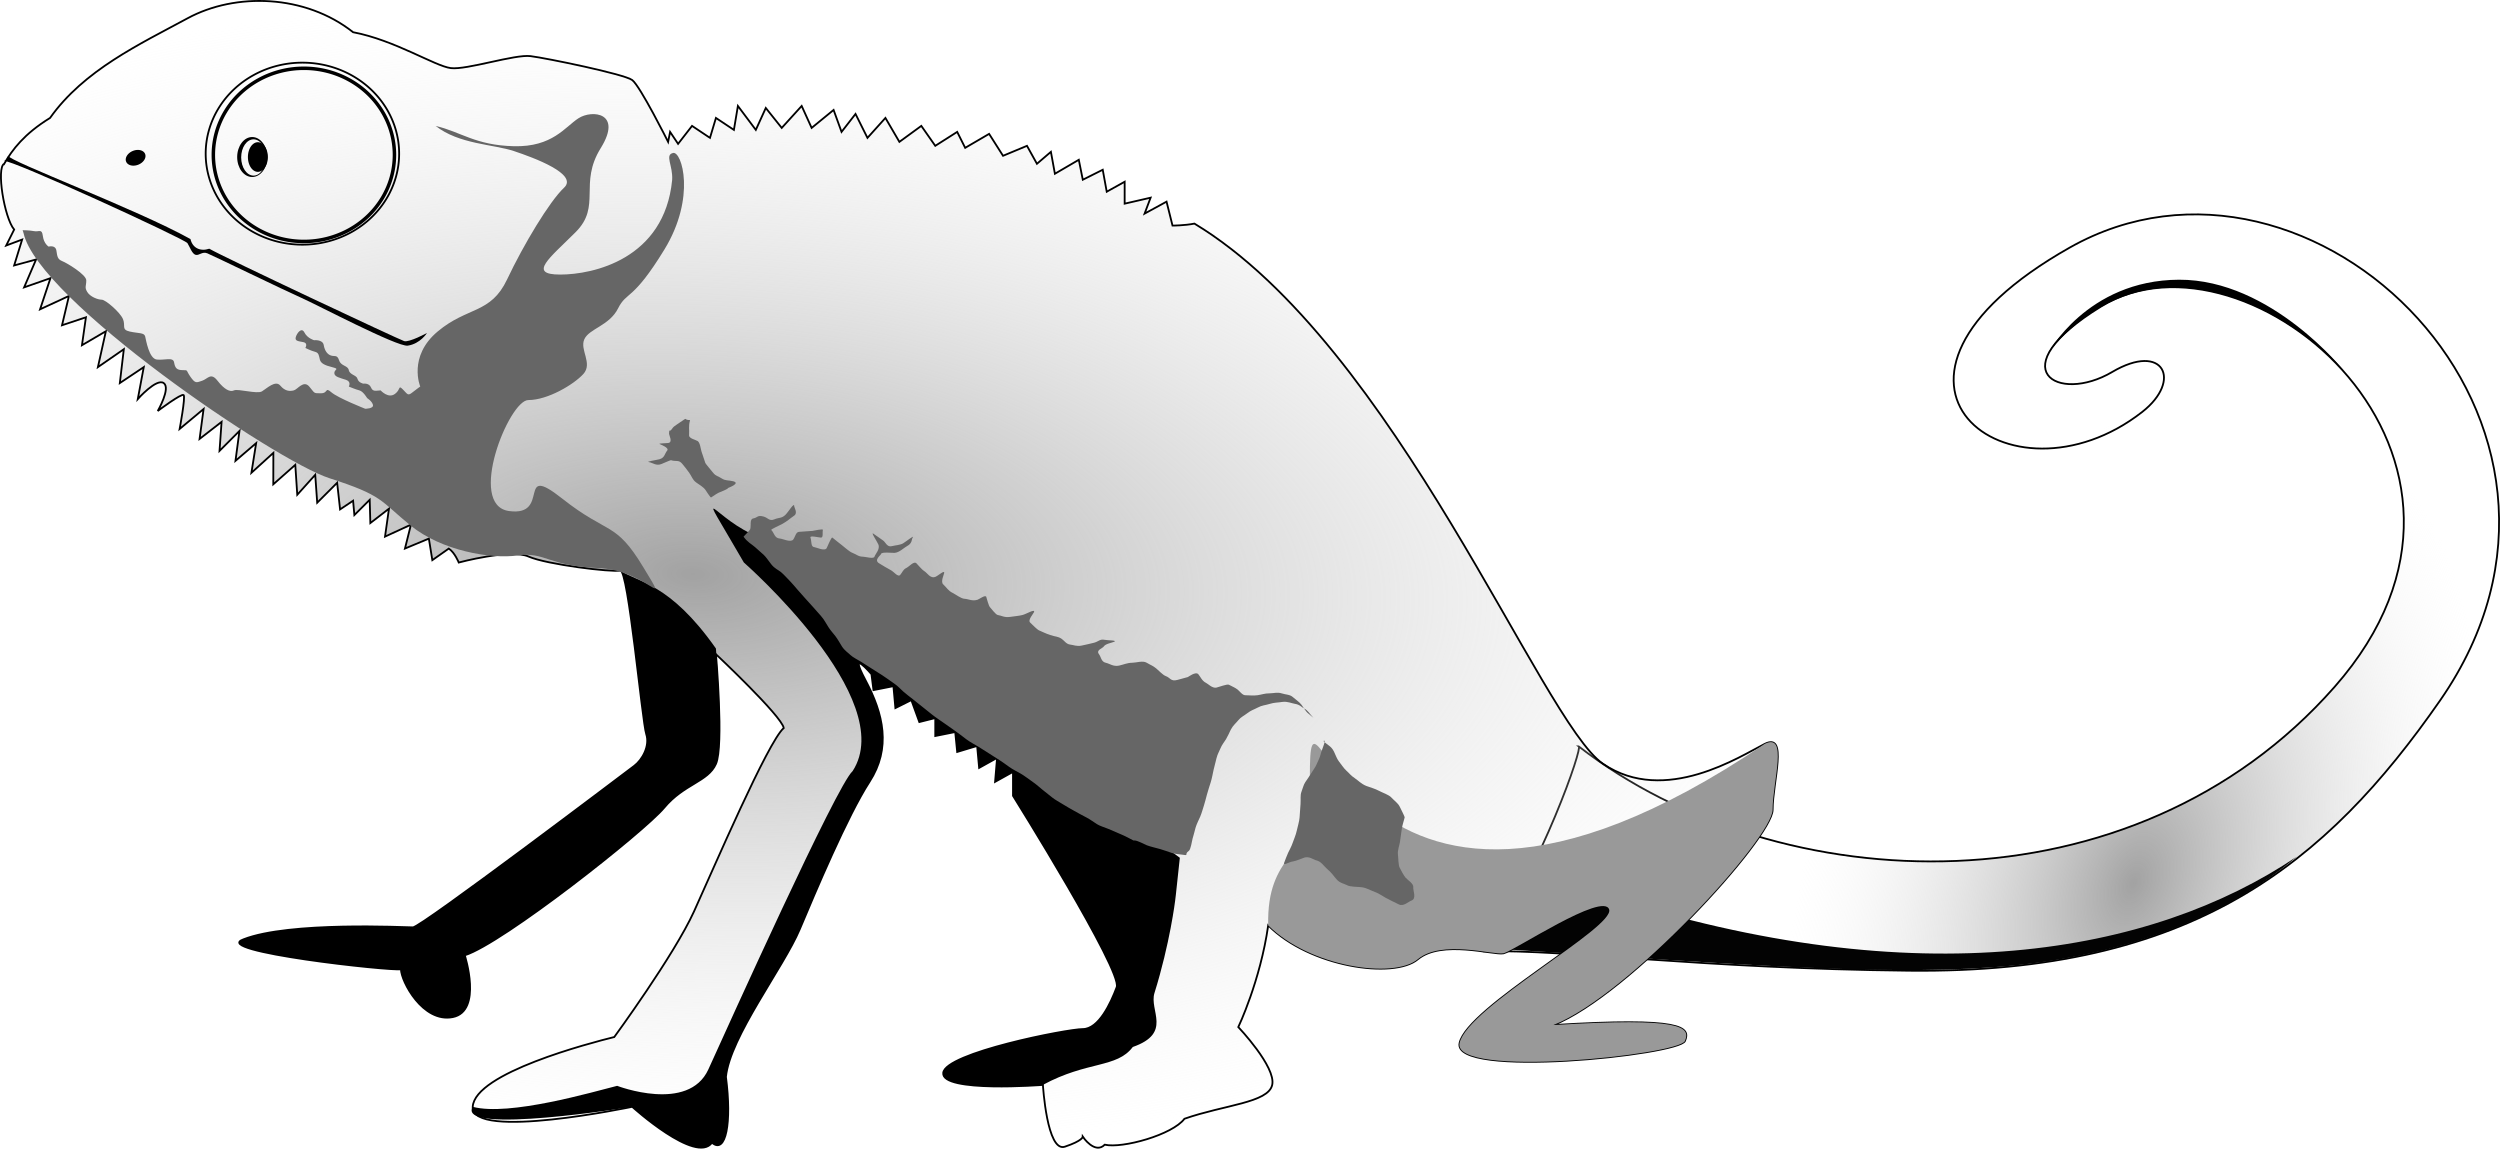 <?xml version="1.0" encoding="UTF-8" standalone="no"?>
<!-- Created with Inkscape (http://www.inkscape.org/) -->
<svg xmlns:rdf="http://www.w3.org/1999/02/22-rdf-syntax-ns#" xmlns="http://www.w3.org/2000/svg" xmlns:cc="http://web.resource.org/cc/" xmlns:xlink="http://www.w3.org/1999/xlink" xmlns:dc="http://purl.org/dc/elements/1.1/" xmlns:svg="http://www.w3.org/2000/svg" xmlns:inkscape="http://www.inkscape.org/namespaces/inkscape" xmlns:sodipodi="http://sodipodi.sourceforge.net/DTD/sodipodi-0.dtd" xmlns:ns1="http://sozi.baierouge.fr" id="svg2" viewBox="0 0 682.09 313.38" version="1.0" inkscape:version="0.91 r13725">
  <defs id="defs4">
    <linearGradient id="linearGradient3189">
      <stop id="stop3191" style="stop-color:#a2a2a2" offset="0"/>
      <stop id="stop3193" style="stop-color:#efefef;stop-opacity:0" offset="1"/>
    </linearGradient>
    <radialGradient id="radialGradient3195" xlink:href="#linearGradient3189" gradientUnits="userSpaceOnUse" cy="341.73" cx="762.72" gradientTransform="matrix(.336 -.942 .599 .214 301.7 960.01)" r="138.65"/>
    <radialGradient id="radialGradient3197" xlink:href="#linearGradient3189" gradientUnits="userSpaceOnUse" cy="272.66" cx="358.79" gradientTransform="matrix(1.375 .063 -.03 .647 -115.57 31.319)" r="242.65"/>
  </defs>
  <g id="layer3" transform="translate(-180.54 -73.705)">
    <path id="path3292" style="stroke:#000000;stroke-linecap:round;stroke-width:.5;fill:url(#radialGradient3195)" d="m611.26 277.35c54.84 42.49 151.25 46.25 206.25-16.25s-23.73-128.36-63.75-103.75c-27.91 17.17-11.77 26.6 3.05 17.85 14.03-8.28 19.21 2.29 8.2 10.9-35.98 28.13-84.32-8.35-19.8-44.83 66.01-37.33 153.73 47.8 101.05 123.58-31.04 44.65-67.7 74.53-144.87 73.7-56.82-0.61-92.96-5.73-115.82-5.31 15.96-23.95 26.94-55.89 25.69-55.89z"/>
    <path id="path3320" style="fill:#000000" d="m820.23 175.08s-18.94-21.92-45.06-22.93c-22.98-0.88-36.01 18.19-36.01 18.19s10.67-20.21 35.89-20.32c25.23-0.1 45.18 25.06 45.18 25.06z"/>
    <path id="path3294" style="fill:#030303" d="m590.47 332.66s22.71-17.82 28.04-14.61c85.21 27.46 148.97 16.13 188.64-10.61-19.94 16.98-48.61 27.71-82.85 30.17-32.67 2.35-74.29-1.13-133.83-4.95z"/>
  </g>
  <g id="layer1" transform="translate(-180.54 -73.705)">
    <path id="path2453" style="stroke:#000000;stroke-linecap:round;stroke-width:.5;fill:url(#radialGradient3197)" d="m181.68 118.39c-2.17 1.09 0 14.69 2.72 17.95l-2.17 4.35 4.35-1.63-2.18 7.07 5.98-1.63s-3.26 7.61-3.26 7.61l7.18-2.51s-2.83 8.5-2.83 8.5l7.88-3.65-1.89 8 6.52-2.18-1.08 7.62 6.52-3.81-2.17 9.79 7.07-4.89-1.09 9.24 6.53-4.35s-1.63 8.71-1.63 8.71 5.1-5.75 7.07-4.36c1.97 1.4-1.63 7.62-1.63 7.62s6.52-4.9 7.07-4.35c0.54 0.54-1.09 9.25-1.09 9.25l6.53-5.44-1.09 8.16 6-4.65-0.56 7.91 5.44-5.44-1.09 8.16 5.64-4.83-1.29 8.09 5.99-5.44-0.02 8.58 6-5.31s0.54 8.16 0.54 8.16l4.9-5.44s0.54 7.61 0.54 7.61l5.44-5.44 0.8 7.27 3.55-2.37 0.35 3.91 4.18-4.16 0.18 6.34 5.08-3.92-1.08 7.62 7.07-3.26-1.63 6.52 6.52-2.72 0.95 5.88 4.49-3.16c1.64 1.09 2.72 3.81 2.72 3.81s14.15-3.81 19.04-1.63c4.9 2.17 22.85 4.35 25.02 3.81 2.18-0.55 5.99 41.34 7.08 44.6 1.08 3.26-1.09 7.07-3.27 8.7-2.17 1.64-58.2 44.06-60.38 44.06-2.17 0-33.72-1.63-46.23 3.27-9.25 3.26 40.25 8.7 42.97 8.16 0 3.26 5.98 14.68 14.14 13.05s3.27-16.86 3.27-16.86c10.33-3.26 48.95-33.73 54.39-40.25 5.44-6.53 11.97-7.07 14.14-11.97 2.18-4.9 0-29.92 0-29.92s17.95 16.87 18.5 20.13c-4.35 3.81-19.04 38.08-24.48 50.04-5.44 11.97-21.76 34.27-21.76 34.27-6.53 1.63-38.08 9.79-38.62 19.04s43.52 0 43.52 0 17.4 15.78 21.76 9.79c3.8 3.27 5.44-5.44 3.8-17.95 1.09-10.88 15.78-29.92 20.13-40.25 4.35-10.34 13.05-31.01 19.04-40.25 5.98-9.25 3.81-18.5-1.09-27.75-4.9-9.24 1.63-1.63 1.63-1.63l0.55 4.35 5.44-1.08 0.54 5.98 4.35-2.18 2.18 5.99 4.35-1.09v4.9l5.44-1.09 0.54 5.44 5.44-1.64 0.55 5.99 4.89-2.72-0.54 6.53 4.89-2.72v6.52s29.92 47.87 28.29 52.22c-1.63 4.36-4.9 11.43-9.25 11.43s-37.53 6.52-38.08 11.96c-0.54 5.44 27.2 3.27 27.2 3.27s1.09 18.49 5.99 16.86c4.89-1.63 4.89-2.72 4.89-2.72s3.27 4.9 5.99 2.18c4.89 1.08 18.49-2.72 21.75-7.08 10.88-3.8 22.85-4.35 23.94-9.24 1.09-4.9-9.25-15.78-9.25-15.78s5.98-12.51 8.16-27.74c11.42 11.42 34.27 14.69 40.8 9.25 6.52-5.44 20.67-1.09 23.39-1.63 2.72-0.55 27.19-16.87 28.83-11.97 1.63 4.89-38.62 26.65-40.8 36.44-2.18 9.8 59.83 3.27 61.47-0.54 1.63-3.81-0.55-6.53-35.9-4.35 20.67-8.16 59.83-51.13 59.83-58.75 0-7.61 4.35-21.21-2.18-17.95-6.52 3.26-27.19 16.86-44.06 5.44-16.86-11.42-56.57-114.23-111.51-147.41-2.72 0.54-5.98 0.54-5.98 0.54l-1.63-6.53-5.99 3.27 1.64-4.35-7.08 1.63v-5.98l-4.89 2.72-1.09-5.99-5.44 2.72-1.09-5.44-6.52 3.81-1.09-5.98-3.81 3.26-2.72-4.9-6.53 2.72-3.8-5.98-6.53 3.81-2.18-4.35-5.98 3.8-3.81-5.44-5.98 4.36-3.81-6.53-4.9 5.44-3.26-6.53-3.81 4.9-2.17-5.99-5.99 4.9-2.72-5.99-5.44 5.99-4.35-5.44-2.72 5.98-4.89-6.53-1.09 6.53-4.9-3.26-1.63 5.44-4.89-3.27-3.81 4.9-2.18-3.26-0.54 2.72s-7.62-15.235-9.79-16.866c-2.18-1.632-23.39-5.984-27.74-6.528-4.36-0.544-17.41 3.808-21.76 3.264s-15.23-7.616-26.66-9.791c-13.05-10.336-32.09-10.88-45.14-3.808-13.06 7.071-28.29 14.143-37.54 27.199-7.07 4.35-10.33 8.7-12.51 12.51z"/>
    <path id="path3289" style="fill:#000000" d="m501.16 319.45s0.1-0.49 1.28-11.71c-28.58-20.61-69.97-74.1-114.73-87.51-12.22-4.36-18.81-18.25-4.22 6.94 0 0 42.45 37.2 29.68 56.91-4.35 3.81-33.92 69.41-39.36 81.38s-24.89 4.5-24.89 4.5c-6.53 1.63-29.48 8.38-39.41 5.72-4.52 7.83 43.52 0 43.52 0s17.4 15.78 21.76 9.79c3.8 3.27 5.44-5.44 3.8-17.95 1.09-10.88 15.78-29.92 20.13-40.25 4.35-10.34 13.05-31.01 19.04-40.25 5.98-9.25 3.81-18.5-1.09-27.75-4.9-9.24 1.63-1.63 1.63-1.63l0.55 4.35 5.44-1.08 0.54 5.98 4.35-2.18 2.18 5.99 4.35-1.09v4.9l5.44-1.09 0.54 5.44 5.44-1.64 0.55 5.99 4.89-2.72-0.54 6.53 4.89-2.72v6.52s29.92 47.87 28.29 52.22c-1.63 4.36-4.9 11.43-9.25 11.43s-37.53 6.52-38.08 11.96c-0.54 5.44 27.2 3.27 27.2 3.27 12.12-6.57 20.16-4.53 24.52-10.34 10.88-3.81 4.42-9.94 5.92-14.73 4.22-13.51 5.64-25.18 5.64-25.18z"/>
    <path id="path3287" style="fill:#000000" d="m375.87 250.64c-12.7-18.07-21.35-17.97-26.11-21.28 2.18-0.55 5.99 41.34 7.08 44.6 1.08 3.26-1.09 7.07-3.27 8.7-2.17 1.64-58.2 44.06-60.38 44.06-2.17 0-33.72-1.63-46.23 3.27-9.25 3.26 40.25 8.7 42.97 8.16 0 3.26 5.98 14.68 14.14 13.05s3.27-16.86 3.27-16.86c10.33-3.26 48.95-33.73 54.39-40.25 5.44-6.53 11.97-7.07 14.14-11.97 2.18-4.9 0-31.48 0-31.48z"/>
    <path id="path3283" style="fill:#999999" d="m537.94 290.9c0.17 17.25-11.85 15.24-11.39 35.28 11.42 11.42 34.27 14.69 40.8 9.25 6.52-5.44 20.67-1.09 23.39-1.63 2.72-0.55 27.19-16.87 28.83-11.97 1.63 4.89-38.62 26.65-40.8 36.44-2.18 9.8 59.83 3.27 61.47-0.54 1.63-3.81-0.55-6.53-35.9-4.35 20.67-8.16 59.83-51.13 59.83-58.75 0-7.61 4.35-21.21-2.18-17.95-119.17 80.45-124.59-39.08-124.05 14.22z"/>
    <path id="path2455" style="fill:#666666" d="m186.7 136.51s1.84 0 3.16 0.26c1.32 0.27 2.11-0.79 2.37 1.32s1.58 2.9 1.58 2.9 1.84-0.53 2.11 1.05c0.26 1.58 0.26 2.37 1.58 2.9 1.31 0.52 6.58 3.68 6.58 5.26s-0.53 1.85 0.26 3.16c0.79 1.32 2.9 2.11 3.95 2.11s5 3.42 5.79 5.27c0.79 1.84-0.52 2.89 1.85 3.42s3.95 0.26 4.21 1.32c0.26 1.05 1.05 6.05 3.16 6.32 2.11 0.26 4.48-0.79 4.74 0.79s0.79 2.1 2.37 2.1 0.79 0 2.11 1.85c1.31 1.84 1.58 1.58 3.16 1.05s2.37-2.37 4.21 0 3.42 3.16 4.48 2.63c1.05-0.52 6.32 1.06 7.63 0.27 1.32-0.79 3.69-3.16 5.01-1.58 1.31 1.58 2.63 1.58 3.68 1.31 1.06-0.26 2.64-2.89 4.22-1.05s1.05 1.84 3.16 1.84c2.1 0 1.05-1.84 2.89-0.26 1.85 1.58 9.22 4.48 9.22 4.48s2.37 0 2.11-1.06c-0.27-1.05-1.58-1.84-1.58-1.84s-1.06-1.84-2.11-2.11c-1.05-0.26-2.9-1.05-2.9-1.05s0.79-1.32-0.79-1.84c-1.58-0.53-3.16-0.79-3.16-1.85 0-1.05 1.58-1.05-0.52-1.58-2.11-0.52-3.16-1.05-3.43-2.1-0.26-1.06-0.26-1.85-1.31-2.11-1.06-0.26-2.64-1.05-2.64-1.05s0.79-1.32-0.52-1.58c-1.32-0.27-2.37-0.27-2.11-1.32s1.58-2.9 2.37-1.32 2.63 2.11 2.63 2.11 2.37-0.26 2.64 1.32c0.26 1.58 1.05 2.63 2.1 2.89 1.06 0.27 1.58-0.26 2.11 1.32s2.37 1.32 2.63 2.63c0.27 1.32 2.11 1.32 2.37 2.37 0.27 1.06 1.58 1.32 1.58 1.32s1.58-0.26 2.11 1.05c0.53 1.32 1.58 0.79 2.63 0.79 0 0 2.11 2.37 3.95 0.92 1.58-1.18 0.79-2.5 2.11-1.18s1.32 1.84 2.63 0.79c1.32-1.05 2.11-1.58 2.11-1.58s-3.42-8.16 4.74-15.01 14.48-4.74 18.96-14.22 11.59-21.33 15.54-25.02c3.95-3.68-8.17-8.16-13.7-10-5.53-1.85-15.01-1.85-21.33-6.85 6.85 1.58 10.8 5.27 21.33 5.53 10.54 0.26 13.96-5.27 17.65-7.64 3.68-2.37 12.11-1.58 6.05 8.17-6.05 9.74 0.27 15.8-6.84 22.91s-13.17 11.58-4.22 11.58c8.96 0 28.44-4.21 30.55-25.8 0.26-3.95-2.11-6.85 0.26-7.38 2.37-0.52 6.32 12.12-2.37 26.34s-10.27 11.32-12.64 16.06-7.9 5.53-9.21 8.43c-1.32 2.89 2.37 6.58-0.27 9.48-2.63 2.89-9.74 7.11-15.01 7.11-5.26 0-16.85 28.7-5.26 30.28 11.58 1.58 1.84-13.43 14.48-3.42 12.64 10 14.48 6.05 22.12 18.69 7.63 12.64 1.05 0.79-12.38 0.27-13.43-0.53-14.48-4.48-21.85-3.43-7.38 1.06-20.81-1.31-29.23-8.16-8.43-6.85-7.38-8.16-22.12-12.9-14.75-4.74-79.53-48.72-83.48-66.89l-0.24-0.76"/>
    <path id="path3230" style="fill:#666666" d="m383.41 220.12c0.99 1.48 2.34 2.14 3.13 2.86 0.8 0.74 1.49 1.33 2.35 2.09 0.6 0.53 1.51 1.89 2.08 2.6 0.94 1.18 1.88 1.51 2.61 2.09 0.74 0.59 1.98 1.99 2.6 2.61 0.64 0.63 1.26 1.44 1.83 2.08 0.71 0.82 1.54 1.73 2.08 2.35 0.93 1.04 1.53 1.7 2.35 2.6 0.78 0.87 1.37 1.54 2.08 2.35 0.93 1.05 1.38 2.06 2.09 3.13 0.7 1.05 1.07 1.37 1.82 2.34 0.64 0.82 1.38 2.16 1.83 2.87 0.72 1.13 1.77 1.78 2.34 2.35 0.64 0.63 1.99 1.26 2.87 1.82 1.04 0.66 2.15 1.37 2.87 1.83 0.96 0.61 2.01 1.28 2.87 1.82 1.01 0.65 2.25 1.56 3.38 2.35 0.97 0.66 1.73 1.53 2.35 2.08 1.03 0.91 1.64 1.31 2.61 2.09 1.02 0.81 1.65 1.32 2.6 2.08 0.96 0.76 1.84 1.47 2.61 2.09 1.14 0.91 2.49 1.78 3.65 2.6 0.97 0.7 1.46 1.03 2.6 1.83 1.23 0.85 2.1 1.57 3.13 2.34 1.09 0.82 2.31 1.43 3.39 2.09 1.15 0.7 2.12 1.35 2.87 1.82 0.94 0.6 1.96 1.25 2.87 1.83 1 0.64 1.56 1.09 2.6 1.82 1.16 0.81 1.98 1.16 3.13 1.83 1.18 0.68 2.47 1.71 3.39 2.34 1.06 0.74 1.79 1.44 2.6 2.09 1.06 0.84 1.84 1.46 2.61 2.08 0.83 0.67 2 1.27 2.87 1.83 1.2 0.76 2.16 1.26 3.13 1.82 1.26 0.74 2.19 1.18 3.38 1.83 1 0.53 1.68 1.06 2.87 1.82 0.79 0.5 1.99 0.83 3.13 1.3 1.19 0.5 2.37 1.02 3.65 1.57 1.3 0.56 2.05 1.02 3.13 1.56 0.07 0.04 0.17 0 0.26 0 0.89 0 2.72 1.05 3.38 1.31 1.17 0.44 2.45 0.69 3.65 1.04 0.96 0.27 2.37 0.79 3.13 1.04 1.11 0.37 1.85 0.31 3.13 0.52 1.68 0.28 0.25-0.16 1.56-1.04 0.57-0.38 0.87-2.81 1.05-3.39 0.33-1.08 0.5-1.84 0.78-2.87 0.3-1.09 0.91-2.19 1.3-3.12 0.45-1.08 0.68-2.03 1.04-3.13 0.28-0.84 0.5-1.84 0.79-2.87 0.3-1.12 0.65-2.13 1.04-3.39 0.37-1.2 0.49-2.12 0.78-3.39 0.24-1.04 0.57-2.26 0.78-3.12 0.29-1.17 0.67-1.67 1.04-2.61 0.46-1.14 1.11-1.85 1.57-2.61 0.48-0.8 0.87-1.74 1.3-2.6 0.56-1.11 1.48-1.85 2.09-2.61 0.63-0.79 1.47-1.15 2.34-1.82 1.2-0.93 1.86-1.01 2.87-1.57 1.21-0.66 2.06-0.63 3.39-1.04 1.23-0.38 1.95-0.3 3.39-0.52 1.32-0.2 2.59 0.4 3.39 0.52 1.39 0.21 1.79 0.9 2.6 1.3 0.94 0.47 1.52 1.52 2.09 2.09 1.2 1.2-0.68-0.51-1.05-0.78-0.67-0.51-1.31-1.69-1.82-2.35-0.64-0.83-1.51-1.34-2.35-2.09-0.85-0.76-1.95-0.65-3.12-1.04-1.05-0.35-2.23 0-3.13 0-1.49 0-2.23 0.35-3.39 0.52-1.07 0.17-2.45 0-3.39 0-0.75 0-1.56-1.17-2.08-1.56-0.87-0.65-1.16-0.64-2.35-1.3-0.44-0.25-2.66 0.61-3.39 0.78-1.14 0.26-2.31-1.05-2.87-1.3-1.08-0.5-1.54-1.74-2.08-2.35-0.74-0.83-2.74 0.75-2.87 0.78-0.97 0.27-1.76 0.48-2.86 0.78-1.82 0.5-1.95-0.65-3.13-1.04-0.81-0.27-2.07-1.65-2.61-2.08-1.02-0.83-1.34-0.81-2.61-1.57-1.07-0.65-2.85 0-3.9 0-1.41 0-2.38 0.51-3.65 0.78-1.57 0.34-2.54-0.54-3.65-0.78-1.22-0.26-1.27-1.63-1.83-2.34-0.88-1.14 0.99-1.58 1.31-2.09 0.47-0.76 2.25-1.02 2.86-1.3 0.9-0.41-1.75-0.35-2.6-0.52-1.33-0.27-1.66 0.45-2.87 0.78-1.07 0.29-2.12 0.49-3.39 0.78-1.36 0.31-2.38-0.2-3.13-0.26-1.08-0.09-1.68-1.12-2.34-1.56-1.07-0.72-1.61-0.54-3.13-1.05-1.31-0.43-2.11-0.88-3.13-1.3-0.44-0.18-1.91-1.7-2.34-2.09-0.75-0.66 0.89-2.45 1.04-2.86 0.37-1.01-2.09 0.52-3.13 0.78-1.15 0.29-1.97 0.3-3.39 0.52-1.55 0.24-2.37-0.37-3.39-0.52-0.52-0.08-1.78-1.78-2.08-2.09-0.4-0.39-0.89-2.44-1.04-2.86-0.23-0.63-1.9 0.63-2.35 0.78-1.45 0.48-2.36-0.17-3.65-0.26-0.88-0.06-2.28-1.14-3.13-1.57-1.35-0.67-1.64-1.47-2.6-2.34-0.8-0.71 0.23-2.78 0.26-3.13 0.07-0.85-1.57 0.7-2.35 1.04-1.45 0.65-2.33-1.16-3.13-1.56-0.46-0.23-1.74-1.74-2.08-2.09-0.74-0.74-1.91 0.87-2.87 1.31-0.73 0.33-1.04 1.21-1.56 1.82-0.63 0.74-1.74-0.87-2.61-1.3-0.99-0.5-2.18-1.27-3.13-1.83-1.58-0.92 0.44-2.2 0.52-2.6 0.12-0.57 3.13-0.23 3.65-0.26 1.33-0.1 2.47-1.33 3.39-1.83 1.55-0.83 1.19-1.78 1.57-2.34 0.56-0.85-1.74 1.04-2.61 1.56-0.78 0.47-2.06 0.52-3.13 0.78-1.25 0.32-1.67-1.11-2.34-1.56-0.84-0.56-2.45-1.71-2.61-1.83-0.86-0.6 0.87 1.92 1.3 2.87 0.6 1.32-0.8 2.62-1.04 3.39-0.21 0.68-2.48 0-3.13 0-1.28 0-1.75-0.64-2.86-1.04-0.86-0.31-2.27-1.65-2.87-2.09-0.66-0.48-1.95-1.55-2.61-2.08-0.29-0.24-1.4 2.57-1.56 2.86-0.52 0.95-2.83-0.21-3.39-0.26-1.01-0.07-0.67-1.68-1.04-2.6-0.28-0.69 2.34 0 2.86 0 0.72 0 0.35-1.39 0.53-2.09 0.1-0.41-2.4 0.22-2.87 0.26-1.17 0.11-2.8 0.2-3.65 0.26-0.87 0.06-1.04 1.39-1.56 2.09-0.68 0.9-2.86-0.21-3.65-0.26-1.51-0.11-1.5-1.5-2.35-2.35-0.17-0.17 2.37-1.29 2.87-1.56 1.56-0.85 2.04-1.42 3.39-2.35 1.03-0.71 0-2.17 0-2.6 0-1.11-1.57 1.56-2.35 2.34-1.07 1.07-1.7 0.71-3.13 1.3-1.3 0.55-1.72-0.47-2.86-0.78-1.79-0.48-1.54 0.28-2.87 0.52-0.98 0.18-0.52 1.92-0.78 2.87-0.1 0.36-1.62 1.85-1.83 2.09z"/>
    <path id="path3232" style="fill:#666666" d="m368.82 188.32c-0.49 1.78-0.16 2.5-0.27 4.17-0.05 0.85 1.89 1.25 2.35 1.56 0.67 0.45 0.83 2.28 1.04 2.87 0.32 0.88 0.64 1.91 1.05 3.13 0.05 0.16 1.68 2.11 2.08 2.6 0.81 1.02 1.38 0.92 2.35 1.57 1.07 0.71 1.81 0.45 3.12 0.78 2.19 0.54-1.29 1.81-1.3 1.82-0.35 0.5-1.95 0.98-2.61 1.31-0.73 0.36-1.39 0.87-2.08 1.3-0.17 0.11-1.42-1.9-1.56-2.09-0.71-0.94-1.86-1.48-2.61-2.08-0.94-0.75-1.03-1.47-1.83-2.61-0.68-0.98-1.25-1.61-1.82-2.34-0.99-1.27-1.73-0.58-3.13-1.05-0.12-0.03-2.12 0.85-2.6 1.05-1.46 0.58-2.4-0.37-3.39-0.52-0.98-0.15 1.91-0.53 2.86-0.79 1.47-0.4 1.41-1.57 2.09-2.34 0.71-0.8-1.96-1.72-2.09-1.83-0.2-0.18 1.4-0.15 2.35-0.26 1.41-0.15 0.22-2.15 0.26-2.6 0.19-1.88-0.21 0.31 1.04-1.57 0.3-0.44 2.09-1.51 2.87-2.08 1.02-0.74 0.11 0 1.83 0z"/>
    <path id="path3234" style="fill:#666666" d="m541.62 275.89c1.01-0.73-0.52 2.44-0.78 3.65-0.18 0.87-0.73 1.84-1.04 2.61-0.34 0.84-1.02 1.71-1.56 2.61-0.56 0.92-1.06 1.58-1.57 2.34-0.52 0.79-0.68 1.72-1.04 2.61-0.38 0.96-0.16 2.12-0.26 3.39-0.1 1.31-0.17 2.35-0.26 3.65-0.08 1.12-0.54 2.51-0.78 3.65-0.27 1.22-0.73 2.18-1.05 3.12-0.39 1.19-0.92 2.04-1.3 2.87-0.41 0.9-0.68 1.71-1.04 2.61-0.44 1.09 1.25-0.14 2.34-0.26 0.77-0.09 2.4-0.8 3.13-1.05 1.34-0.44 2.46 0.57 3.39 0.79 1.22 0.28 2.07 1.69 2.87 2.34 1.23 1.01 1.78 1.96 2.6 2.87 0.91 1 1.98 1.08 2.87 1.56 0.8 0.44 3.01 0.4 3.91 0.52 1.38 0.19 2.4 0.86 3.65 1.31 1.12 0.4 1.94 1.06 2.87 1.56 1.24 0.68 2.42 1.21 3.65 1.83 1.26 0.63 2.69-0.83 3.38-1.05 1.53-0.47 0.41-2.85 0.53-3.65 0.14-1-1.64-2.04-2.09-2.6-0.77-0.97-1.1-1.84-1.56-2.61-0.47-0.77-0.39-2.74-0.53-3.65-0.16-1.12 0.41-2.63 0.53-3.39 0.21-1.35 0.36-2.51 0.52-3.65 0.15-1.04 0.52-2.09 0.78-3.12 0.06-0.24-1.1-2.41-1.3-2.87-0.48-1.06-1.57-1.74-2.35-2.61-0.64-0.71-2.38-1.28-3.39-1.82-1.14-0.61-2.2-0.85-3.39-1.3-1.37-0.53-2.4-1.61-3.12-2.09-1.25-0.83-1.38-1.23-2.35-2.09-0.7-0.62-1.56-1.94-2.09-2.6-0.52-0.66-0.88-1.77-1.3-2.61-0.77-1.54-1.64-1.64-2.87-2.87z"/>
    <path id="path3238" style="stroke:#000000;stroke-linecap:round;fill:none" d="m289.68 115.48a25.925 24.683 0 1 1 -51.85 0 25.925 24.683 0 1 1 51.85 0z" transform="matrix(.953 0 0 .957 12.095 5.444)"/>
    <path id="path3242" style="stroke:#000000;stroke-linecap:round;stroke-width:.494;fill:none" d="m289.68 115.48a25.925 24.683 0 1 1 -51.85 0 25.925 24.683 0 1 1 51.85 0z" transform="matrix(1.018 0 0 1.006 -5.454 -.543)"/>
    <path id="path3244" style="fill:#000000" d="m220.44 116.72a2.794 2.018 0 1 1 -5.59 0 2.794 2.018 0 1 1 5.59 0z" transform="matrix(.925 -.379 -.379 -.925 60.457 307.21)"/>
    <path id="path3246" style="fill:#000000" d="m253.62 116.55a2.717 4.039 0 1 1 -5.44 0 2.717 4.039 0 1 1 5.44 0z"/>
    <path id="path3250" style="fill:#000000" d="m249.34 111.09c-2.26 0-4.09 2.47-4.09 5.47 0 3.01 1.83 5.44 4.09 5.44 2.27 0 4.13-2.43 4.13-5.44 0-3-1.86-5.47-4.13-5.47zm0.38 0.63c1.86 0 3.37 2.2 3.37 4.94 0 2.73-1.51 4.96-3.37 4.96s-3.38-2.23-3.38-4.96c0-2.74 1.52-4.94 3.38-4.94z"/>
    <path id="path3259" style="fill:#000000" d="m181.55 117.61c1.52-0.7 49.44 21.32 50.13 22.43s1.25 2.91 2.22 3.19c0.97 0.27 1.8-0.97 3.18-0.42 1.39 0.55 21.05 10.11 25.76 12.19 4.01 1.76 26.17 13.43 28.94 13.01 3.45-0.51 5.26-3.46 5.26-3.46s-4.84 2.63-6.23 2.22c-1.38-0.42-49.44-22.99-53.17-25.21-2.5 0.84-4.6-0.24-5.13-2.63-14.68-8.17-49.71-21.32-49.71-22.71-0.7 0.97 0 1.11-1.25 1.39z"/>
  </g>
</svg>
